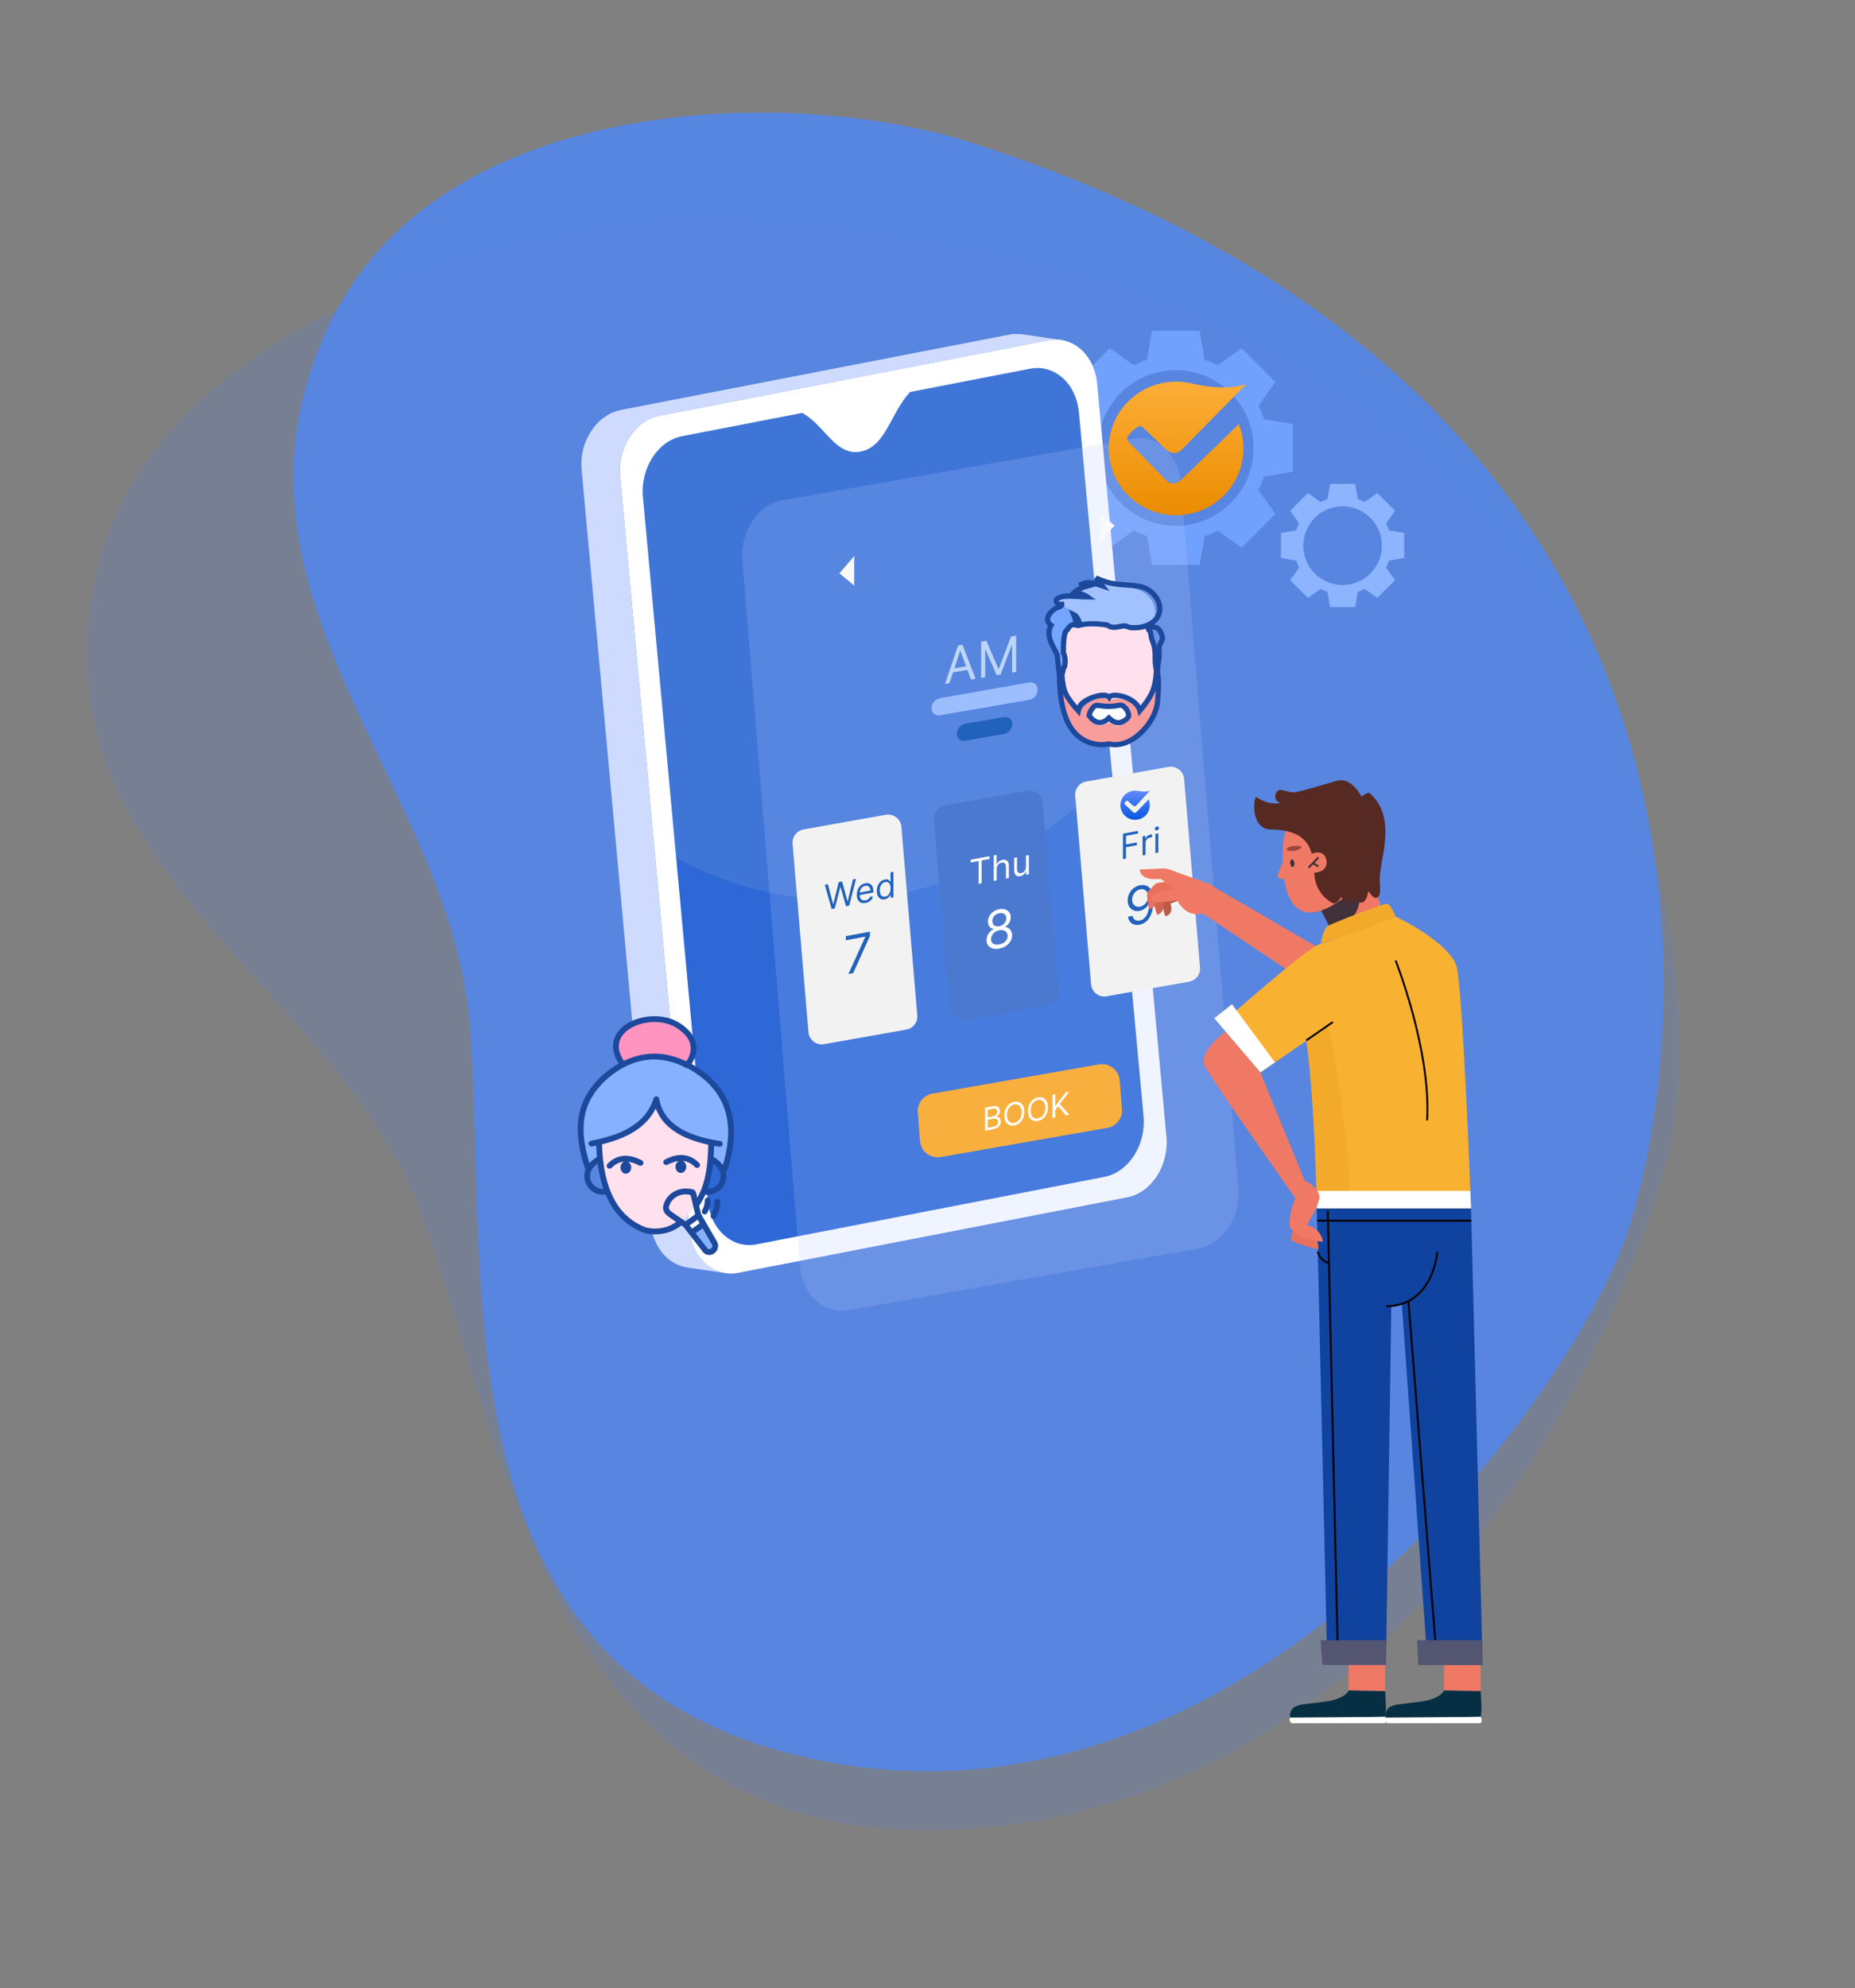 <svg width="533" height="571" viewBox="0 0 533 571" fill="none" xmlns="http://www.w3.org/2000/svg">
<rect x="0" y="0" width="533" height="571" fill="#808080" stroke="none"/>
<path d="M96 90.5C127.6 28.5 223 24.5 276 40C517.5 115.5 483.858 317.262 464.5 362C442 414 348.395 535.169 226.5 503.5C124.5 477 140.5 365 135 294.5C129.5 224 56.5 168 96 90.5Z" fill="#5786E0"/>
<path d="M28.045 162.973C44.811 94.294 142.835 63.887 201.88 64.113C472.185 69.848 489.471 274.095 480.95 322.695C471.046 379.183 405.211 522.267 270.443 525.592C157.672 528.374 145.298 415.739 121.34 349.171C97.383 282.604 7.088 248.822 28.045 162.973Z" fill="#5786E0" fill-opacity="0.2"/>
<g clip-path="url(#clip0_3434_2552)">
<path d="M371.48 135.48V121.79L363.18 120.39C362.756 119.072 362.224 117.791 361.59 116.56L366.47 109.69L356.79 100L349.92 104.88C348.689 104.255 347.412 103.727 346.1 103.3L344.69 95H331L329.59 103.31C328.278 103.737 327.001 104.265 325.77 104.89L318.9 100L309.22 109.68L314.1 116.55C313.466 117.781 312.934 119.062 312.51 120.38L304.21 121.78V135.48L312.51 136.89C312.938 138.207 313.47 139.487 314.1 140.72L309.22 147.58L318.9 157.26L325.77 152.39C327 153.025 328.277 153.563 329.59 154L331 162.28H344.69L346.1 154C347.412 153.573 348.689 153.045 349.92 152.42L356.79 157.29L366.47 147.61L361.59 140.75C362.22 139.517 362.752 138.237 363.18 136.92L371.48 135.48ZM337.84 151C333.419 151 329.098 149.689 325.422 147.233C321.746 144.776 318.882 141.285 317.19 137.201C315.499 133.116 315.057 128.622 315.92 124.286C316.783 119.95 318.913 115.968 322.04 112.843C325.166 109.717 329.15 107.589 333.486 106.728C337.822 105.867 342.316 106.311 346.4 108.004C350.484 109.697 353.974 112.564 356.428 116.24C358.883 119.917 360.192 124.239 360.19 128.66C360.19 131.595 359.612 134.5 358.488 137.211C357.365 139.923 355.719 142.386 353.643 144.46C351.568 146.535 349.104 148.18 346.392 149.302C343.681 150.424 340.775 151.001 337.84 151V151Z" fill="#70A1FC"/>
<path d="M403.49 160.27V153.06L399.12 152.32C398.891 151.633 398.61 150.964 398.28 150.32L400.85 146.7L395.75 141.6L392.13 144.17C391.484 143.845 390.816 143.568 390.13 143.34L389.39 138.96H382.18L381.43 143.34C380.745 143.569 380.076 143.847 379.43 144.17L375.81 141.6L370.71 146.7L373.28 150.32C372.949 150.963 372.671 151.632 372.45 152.32L368.07 153.06V160.27L372.45 161.01C372.671 161.698 372.949 162.367 373.28 163.01L370.71 166.63L375.81 171.72L379.43 169.16C380.076 169.483 380.745 169.76 381.43 169.99L382.18 174.36H389.39L390.13 169.99C390.816 169.762 391.484 169.485 392.13 169.16L395.75 171.72L400.85 166.63L398.28 163C398.61 162.355 398.891 161.687 399.12 161L403.49 160.27ZM385.77 168C383.537 168 381.354 167.338 379.498 166.097C377.641 164.857 376.194 163.093 375.339 161.03C374.485 158.967 374.261 156.697 374.697 154.507C375.133 152.317 376.208 150.306 377.787 148.727C379.366 147.148 381.377 146.073 383.567 145.637C385.758 145.201 388.028 145.425 390.091 146.279C392.154 147.134 393.917 148.581 395.157 150.438C396.398 152.294 397.06 154.477 397.06 156.71C397.061 158.193 396.77 159.662 396.203 161.032C395.636 162.402 394.805 163.647 393.756 164.696C392.708 165.745 391.462 166.576 390.092 167.143C388.722 167.71 387.253 168.001 385.77 168V168Z" fill="#8CB4FF"/>
<path d="M301.25 97.71C308.25 96.36 314.51 101.96 315.25 110.24L335.15 326.45C335.91 334.72 330.86 342.52 323.89 343.87L212.1 365.56C205.1 366.91 198.84 361.3 198.1 353.04L178.18 136.82C177.42 128.55 182.46 120.75 189.44 119.39L301.25 97.71Z" fill="white"/>
<path d="M178.15 134C178.15 133.87 178.15 133.74 178.15 133.61C178.15 133.16 178.24 132.71 178.31 132.27C178.38 131.83 178.52 131.19 178.65 130.66L178.8 130.17C178.9 129.81 179.01 129.45 179.13 129.1C179.2 128.91 179.28 128.71 179.36 128.52C179.44 128.33 179.59 127.95 179.72 127.67L180 127.1C180.14 126.82 180.28 126.56 180.43 126.29L180.73 125.79C181 125.36 181.27 124.95 181.57 124.56L181.68 124.41C182.013 123.976 182.37 123.562 182.75 123.17C183.01 122.9 183.28 122.63 183.56 122.37H183.61C183.893 122.114 184.19 121.873 184.5 121.65L184.77 121.45C185.03 121.27 185.3 121.09 185.57 120.93L185.8 120.79C186.14 120.6 186.48 120.42 186.8 120.26L187.05 120.15C187.337 120.03 187.627 119.92 187.92 119.82L188.24 119.72C188.618 119.6 189.002 119.5 189.39 119.42L301.25 97.71C301.65 97.63 302.04 97.59 302.44 97.55H302.75C303.1 97.55 303.44 97.55 303.75 97.55H303.9C304.208 97.56 304.516 97.59 304.82 97.64L293.75 96C293.437 95.96 293.127 95.93 292.82 95.91C292.78 95.905 292.74 95.905 292.7 95.91C292.36 95.91 292.02 95.91 291.7 95.91H291.39C290.991 95.936 290.593 95.986 290.2 96.06V96.06L178.33 117.75C177.942 117.83 177.558 117.93 177.18 118.05L176.87 118.15C176.571 118.249 176.278 118.362 175.99 118.49L175.74 118.59C175.39 118.75 175.04 118.93 174.74 119.12L174.51 119.26L173.72 119.78L173.4 120C173.1 120.23 172.8 120.47 172.51 120.72C172.26 120.94 172.02 121.16 171.79 121.4C171.76 121.439 171.726 121.476 171.69 121.51C171.313 121.905 170.956 122.319 170.62 122.75L170.51 122.91C170.213 123.302 169.936 123.71 169.68 124.13C169.637 124.184 169.597 124.241 169.56 124.3C169.49 124.41 169.44 124.53 169.38 124.64C169.23 124.9 169.08 125.17 168.94 125.44L168.63 126C168.5 126.28 168.38 126.57 168.27 126.85C168.16 127.13 168.16 127.09 168.12 127.21C168.092 127.285 168.069 127.362 168.05 127.44C167.92 127.79 167.81 128.14 167.71 128.5C167.71 128.67 167.61 128.83 167.57 128.99C167.427 129.52 167.314 130.057 167.23 130.6V130.6C167.15 131.08 167.1 131.52 167.07 132C167.07 132.13 167.07 132.26 167.07 132.4C167.07 132.74 167.07 133.08 167.07 133.4V133.81C167.07 134.27 167.07 134.73 167.14 135.2L187 351.4C187.63 358.21 192 363.21 197.41 364.01L208.52 365.65C203.1 364.85 198.73 359.84 198.11 353.04L178.18 136.82C178.18 136.36 178.12 135.89 178.11 135.43V135C178.11 134.68 178.13 134.34 178.15 134Z" fill="#CEDBFF"/>
<path d="M328.58 320.56L319.52 222.1L310 118.42C309.24 110.16 303 104.54 296 105.89L261.46 112.59C255.85 118.59 254.53 128.26 247.32 129.65C240.11 131.04 237.06 122.18 230.56 118.58L196 125.27C189 126.63 184 134.44 184.73 142.71L203.37 344.84C204.13 353.12 210.37 358.72 217.37 357.37L317.32 338C324.3 336.64 329.34 328.84 328.58 320.56Z" fill="#2D68D6"/>
<path opacity="0.1" d="M296 105.89C303 104.54 309.25 110.16 310 118.42L319.55 222.1C301.9 240.6 280.78 252.26 259 256.49C237.418 260.746 215.028 257.415 195.62 247.06L194.33 246.38L184.76 142.71C184 134.44 189.05 126.63 196 125.27L230.53 118.58C237.03 122.18 240.06 131.05 247.25 129.65C254.44 128.25 255.78 118.55 261.39 112.59L296 105.89Z" fill="#ECECEC"/>
<path d="M261.42 112.59C255.81 118.59 254.49 128.26 247.28 129.65C240.07 131.04 237.06 122.18 230.56 118.58L245.99 115.58L261.42 112.59Z" fill="white"/>
<g opacity="0.2">
<path d="M325.34 126C332.34 124.76 338.61 130.47 339.29 138.76L355.81 341.36C356.48 349.64 351.34 357.36 344.31 358.6L243.78 376.29C236.78 377.53 230.52 371.81 229.84 363.53L213.32 160.93C212.65 152.64 217.79 144.93 224.81 143.68L325.34 126Z" fill="#B5C8FF"/>
</g>
<path d="M232.29 296.43L227.73 242.31C227.65 241.357 227.929 240.409 228.512 239.65C229.094 238.892 229.939 238.379 230.88 238.21L254.54 234C255.063 233.911 255.599 233.932 256.114 234.061C256.629 234.19 257.111 234.424 257.531 234.75C257.95 235.075 258.297 235.484 258.55 235.95C258.803 236.417 258.956 236.931 259 237.46L263.56 291.6C263.64 292.553 263.361 293.501 262.778 294.26C262.196 295.018 261.351 295.532 260.41 295.7L236.75 299.89C236.227 299.978 235.691 299.956 235.177 299.826C234.663 299.697 234.181 299.462 233.762 299.137C233.343 298.812 232.996 298.403 232.743 297.938C232.489 297.472 232.335 296.958 232.29 296.43V296.43Z" fill="#F2F2F2"/>
<path d="M272.9 289.56L268.34 235.43C268.258 234.477 268.536 233.527 269.119 232.768C269.702 232.009 270.548 231.496 271.49 231.33L295.14 227.13C295.665 227.038 296.202 227.056 296.72 227.183C297.237 227.31 297.722 227.543 298.144 227.867C298.566 228.192 298.916 228.6 299.172 229.067C299.428 229.534 299.584 230.049 299.63 230.58L304.19 284.72C304.272 285.673 303.994 286.623 303.411 287.382C302.828 288.14 301.982 288.654 301.04 288.82L277.39 293C276.866 293.092 276.329 293.074 275.813 292.948C275.296 292.822 274.812 292.59 274.389 292.266C273.967 291.943 273.617 291.535 273.361 291.069C273.104 290.604 272.947 290.09 272.9 289.56Z" fill="#4B79D0"/>
<path d="M313.5 282.68L308.94 228.56C308.858 227.607 309.136 226.657 309.719 225.898C310.302 225.14 311.148 224.626 312.09 224.46L335.74 220.26C336.265 220.165 336.805 220.18 337.324 220.306C337.843 220.432 338.33 220.664 338.753 220.989C339.177 221.314 339.528 221.724 339.784 222.192C340.04 222.661 340.195 223.178 340.24 223.71L344.8 277.85C344.877 278.803 344.598 279.75 344.016 280.507C343.433 281.265 342.59 281.779 341.65 281.95L318 286.13C317.475 286.225 316.935 286.21 316.416 286.084C315.897 285.959 315.41 285.726 314.986 285.401C314.563 285.076 314.211 284.666 313.955 284.198C313.699 283.729 313.544 283.212 313.5 282.68V282.68Z" fill="#F2F2F2"/>
<path d="M238.96 261.066L236.991 254.11L237.877 253.941L239.382 259.626L239.452 259.612L240.985 253.351L241.97 253.164L243.503 258.843L243.573 258.829L245.078 252.573L245.965 252.405L243.995 260.109L243.095 260.28L241.506 254.741L241.45 254.752L239.86 260.895L238.96 261.066ZM248.7 259.33C248.18 259.429 247.731 259.397 247.353 259.235C246.978 259.07 246.689 258.796 246.485 258.412C246.283 258.026 246.183 257.551 246.183 256.988C246.183 256.425 246.283 255.909 246.485 255.441C246.689 254.971 246.973 254.58 247.336 254.27C247.702 253.957 248.128 253.755 248.616 253.662C248.897 253.609 249.175 253.603 249.449 253.647C249.723 253.69 249.973 253.798 250.198 253.97C250.423 254.139 250.602 254.387 250.736 254.712C250.87 255.038 250.937 255.457 250.937 255.97V256.328L246.773 257.119V256.389L250.093 255.758C250.093 255.448 250.032 255.183 249.91 254.962C249.79 254.742 249.619 254.582 249.396 254.484C249.176 254.385 248.916 254.364 248.616 254.421C248.285 254.484 247.999 254.621 247.758 254.834C247.519 255.044 247.335 255.294 247.206 255.583C247.077 255.873 247.012 256.169 247.012 256.472V256.959C247.012 257.374 247.083 257.713 247.223 257.975C247.366 258.234 247.564 258.414 247.818 258.517C248.071 258.617 248.365 258.635 248.7 258.571C248.918 258.529 249.115 258.461 249.291 258.366C249.469 258.267 249.623 258.143 249.752 257.992C249.88 257.838 249.98 257.66 250.05 257.455L250.852 257.532C250.768 257.825 250.626 258.095 250.427 258.343C250.227 258.589 249.981 258.798 249.688 258.97C249.395 259.14 249.066 259.26 248.7 259.33ZM254.238 258.277C253.788 258.363 253.391 258.323 253.046 258.157C252.702 257.988 252.432 257.71 252.238 257.323C252.043 256.932 251.946 256.446 251.946 255.864C251.946 255.287 252.043 254.767 252.238 254.305C252.432 253.844 252.703 253.464 253.05 253.167C253.397 252.869 253.798 252.677 254.252 252.591C254.604 252.524 254.882 252.531 255.086 252.612C255.292 252.689 255.449 252.793 255.557 252.923C255.667 253.05 255.753 253.155 255.814 253.239L255.884 253.226V250.52L256.714 250.362V257.693L255.912 257.845V257L255.814 257.019C255.753 257.131 255.666 257.274 255.553 257.448C255.441 257.619 255.28 257.785 255.072 257.944C254.863 258.1 254.585 258.212 254.238 258.277ZM254.351 257.497C254.684 257.434 254.965 257.292 255.195 257.072C255.424 256.849 255.599 256.569 255.719 256.232C255.838 255.892 255.898 255.514 255.898 255.099C255.898 254.688 255.839 254.34 255.722 254.055C255.605 253.767 255.432 253.559 255.202 253.431C254.972 253.3 254.688 253.267 254.351 253.331C253.999 253.398 253.706 253.545 253.472 253.774C253.24 253.999 253.065 254.279 252.948 254.614C252.833 254.946 252.776 255.305 252.776 255.692C252.776 256.083 252.834 256.428 252.951 256.725C253.071 257.02 253.247 257.239 253.479 257.384C253.713 257.525 254.004 257.563 254.351 257.497Z" fill="#2163BC"/>
<path d="M243.776 279.733L248.609 269.084V268.998L243.038 270.056V268.875L249.96 267.56V268.805L245.148 279.473L243.776 279.733Z" fill="#2163BC"/>
<path d="M329.232 228.362C329.362 228.21 329.508 228.071 329.638 227.917C329.508 228.071 329.362 228.21 329.232 228.362Z" fill="url(#paint0_linear_3434_2552)"/>
<path d="M325.466 231.3C325.796 231.596 326.072 231.586 326.265 231.502C326.458 231.419 326.569 231.261 326.569 231.261L328.492 229.168L329.199 228.397C329.202 228.396 329.204 228.395 329.207 228.394C329.212 228.384 329.22 228.374 329.23 228.368C329.23 228.368 329.23 228.368 329.23 228.368C329.232 228.365 329.235 228.362 329.238 228.36C329.24 228.358 329.241 228.355 329.244 228.353C329.244 228.351 329.245 228.349 329.246 228.347L330.414 227.074C329.695 227.353 328.826 227.371 328.137 227.318C327.449 227.266 326.939 227.144 326.939 227.144L326.952 227.151C326.955 227.151 326.959 227.152 326.962 227.153C326.96 227.153 326.958 227.153 326.955 227.153L326.952 227.151C326.646 227.093 326.33 227.068 326.006 227.079C324.842 227.12 323.803 227.625 323.066 228.408C322.329 229.192 321.894 230.254 321.934 231.409C321.974 232.564 322.483 233.593 323.273 234.323C324.063 235.053 325.134 235.484 326.298 235.444C327.463 235.403 328.502 234.898 329.239 234.115C329.975 233.331 330.411 232.269 330.371 231.114C330.352 230.577 330.232 230.067 330.029 229.601C330.027 229.604 329.264 230.396 328.444 231.245C327.623 232.095 326.743 233.002 326.511 233.231C326.279 233.459 326.064 233.482 325.907 233.448C325.751 233.414 325.652 233.322 325.652 233.322L323.158 230.949C323.13 230.917 323.082 230.86 323.072 230.767C323.061 230.678 323.133 230.56 323.163 230.517C323.27 230.363 323.502 230.131 323.655 230.023C323.699 229.992 323.774 229.949 323.84 229.946C323.906 229.943 323.968 229.967 324.002 229.99L325.466 231.3ZM327.094 227.181C327.093 227.181 327.092 227.181 327.091 227.181C327.087 227.18 327.082 227.18 327.078 227.18C327.07 227.176 327.061 227.174 327.051 227.173C327.048 227.171 327.045 227.17 327.042 227.169C327.059 227.173 327.077 227.177 327.094 227.181ZM327.03 227.167C327.026 227.166 327.022 227.166 327.018 227.166C327.01 227.164 326.998 227.163 326.991 227.16C326.989 227.159 326.987 227.158 326.984 227.157C327 227.16 327.015 227.163 327.03 227.167Z" fill="url(#paint1_linear_3434_2552)"/>
<path d="M329.82 227.722L330.415 227.074L329.638 227.92L329.82 227.722Z" fill="url(#paint2_linear_3434_2552)"/>
<path d="M278.908 247.716V246.929L284.309 245.903V246.69L282.045 247.12V253.663L281.173 253.829V247.286L278.908 247.716ZM286.372 249.534V252.841L285.542 252.999V245.668L286.372 245.511V248.202L286.443 248.189C286.569 247.881 286.759 247.619 287.012 247.404C287.268 247.186 287.608 247.037 288.032 246.956C288.4 246.886 288.722 246.9 288.999 246.998C289.276 247.094 289.49 247.281 289.642 247.56C289.797 247.836 289.875 248.21 289.875 248.682V252.176L289.045 252.333V248.897C289.045 248.461 288.933 248.144 288.711 247.948C288.49 247.749 288.184 247.686 287.793 247.761C287.521 247.812 287.277 247.917 287.061 248.075C286.848 248.232 286.679 248.435 286.555 248.683C286.433 248.93 286.372 249.214 286.372 249.534ZM294.796 248.993V245.743L295.626 245.585V251.083L294.796 251.24V250.31L294.74 250.32C294.614 250.624 294.417 250.899 294.149 251.145C293.882 251.389 293.545 251.55 293.137 251.627C292.799 251.691 292.499 251.673 292.237 251.573C291.974 251.47 291.768 251.28 291.618 251.003C291.468 250.724 291.393 250.35 291.393 249.883V246.389L292.223 246.232V249.668C292.223 250.069 292.333 250.367 292.553 250.564C292.776 250.76 293.059 250.826 293.404 250.76C293.61 250.721 293.82 250.628 294.033 250.48C294.249 250.331 294.43 250.132 294.575 249.883C294.723 249.633 294.796 249.336 294.796 248.993Z" fill="white"/>
<path d="M287.14 272.42C286.415 272.558 285.775 272.549 285.219 272.393C284.667 272.233 284.236 271.952 283.927 271.548C283.617 271.142 283.464 270.641 283.468 270.046C283.464 269.581 283.554 269.135 283.737 268.706C283.92 268.274 284.169 267.895 284.486 267.57C284.806 267.241 285.163 267.003 285.557 266.856V266.792C285.04 266.754 284.628 266.537 284.322 266.14C284.016 265.74 283.865 265.248 283.869 264.664C283.865 264.106 284.004 263.58 284.285 263.086C284.567 262.592 284.954 262.171 285.446 261.824C285.942 261.475 286.507 261.241 287.14 261.121C287.766 261.002 288.325 261.022 288.818 261.183C289.31 261.344 289.697 261.618 289.978 262.004C290.263 262.391 290.407 262.863 290.411 263.421C290.407 264.005 290.251 264.556 289.941 265.073C289.635 265.586 289.229 265.958 288.723 266.19V266.255C289.113 266.252 289.465 266.356 289.778 266.565C290.091 266.77 290.341 267.054 290.527 267.416C290.713 267.774 290.808 268.186 290.812 268.651C290.808 269.246 290.65 269.806 290.337 270.33C290.028 270.851 289.597 271.296 289.044 271.666C288.496 272.032 287.861 272.283 287.14 272.42ZM287.14 271.239C287.629 271.146 288.051 270.985 288.406 270.756C288.761 270.528 289.036 270.248 289.229 269.918C289.423 269.588 289.521 269.225 289.525 268.831C289.521 268.416 289.416 268.069 289.208 267.79C289.001 267.511 288.717 267.314 288.359 267.199C288.003 267.084 287.597 267.07 287.14 267.157C286.679 267.245 286.267 267.414 285.905 267.666C285.546 267.916 285.263 268.221 285.056 268.579C284.852 268.936 284.751 269.322 284.755 269.737C284.751 270.131 284.845 270.457 285.035 270.715C285.228 270.972 285.504 271.147 285.863 271.24C286.222 271.333 286.647 271.332 287.14 271.239ZM287.14 266.019C287.527 265.945 287.87 265.801 288.169 265.587C288.471 265.372 288.709 265.106 288.881 264.791C289.053 264.475 289.141 264.127 289.145 263.747C289.141 263.375 289.055 263.068 288.886 262.824C288.717 262.577 288.483 262.407 288.184 262.313C287.885 262.216 287.537 262.205 287.14 262.281C286.735 262.357 286.382 262.502 286.079 262.713C285.777 262.921 285.543 263.18 285.378 263.491C285.212 263.798 285.131 264.137 285.135 264.509C285.131 264.889 285.214 265.205 285.383 265.455C285.555 265.706 285.793 265.881 286.095 265.981C286.398 266.081 286.746 266.093 287.14 266.019Z" fill="white"/>
<path d="M322.662 246.764V239.434L326.98 238.614V239.401L323.534 240.056V242.533L326.657 241.939V242.727L323.534 243.32V246.599L322.662 246.764ZM328.303 245.692V240.195L329.105 240.043V240.873L329.161 240.862C329.259 240.571 329.438 240.317 329.695 240.098C329.953 239.88 330.244 239.74 330.568 239.679C330.628 239.667 330.705 239.654 330.796 239.639C330.888 239.624 330.957 239.614 331.004 239.61V240.469C330.975 240.467 330.911 240.469 330.81 240.474C330.712 240.476 330.607 240.487 330.497 240.508C330.235 240.558 330 240.659 329.794 240.81C329.59 240.958 329.428 241.142 329.309 241.36C329.191 241.576 329.133 241.808 329.133 242.056V245.535L328.303 245.692ZM331.987 244.992V239.495L332.817 239.337V244.835L331.987 244.992ZM332.409 238.498C332.247 238.529 332.108 238.5 331.991 238.41C331.876 238.319 331.818 238.195 331.818 238.038C331.818 237.88 331.876 237.735 331.991 237.601C332.108 237.466 332.247 237.384 332.409 237.353C332.571 237.322 332.709 237.352 332.824 237.442C332.941 237.532 333 237.656 333 237.814C333 237.971 332.941 238.117 332.824 238.251C332.709 238.385 332.571 238.468 332.409 238.498Z" fill="#2163BC"/>
<path d="M327.629 254.235C328.072 254.154 328.515 254.156 328.958 254.24C329.401 254.324 329.806 254.526 330.172 254.847C330.538 255.164 330.831 255.636 331.053 256.264C331.275 256.891 331.385 257.71 331.385 258.72C331.385 259.697 331.294 260.583 331.111 261.376C330.932 262.166 330.671 262.853 330.33 263.437C329.992 264.02 329.581 264.492 329.095 264.853C328.614 265.213 328.068 265.451 327.46 265.566C326.855 265.681 326.315 265.662 325.84 265.509C325.369 265.351 324.982 265.083 324.679 264.704C324.38 264.32 324.189 263.846 324.104 263.282L325.392 263.038C325.508 263.52 325.738 263.894 326.083 264.158C326.431 264.417 326.89 264.493 327.46 264.385C328.293 264.226 328.951 263.731 329.433 262.898C329.919 262.065 330.161 260.971 330.161 259.618L330.077 259.634C329.88 259.972 329.646 260.276 329.375 260.546C329.104 260.816 328.804 261.041 328.473 261.222C328.142 261.403 327.79 261.529 327.418 261.6C326.799 261.718 326.23 261.67 325.713 261.457C325.2 261.239 324.788 260.886 324.479 260.397C324.173 259.904 324.02 259.303 324.02 258.594C324.02 257.921 324.168 257.277 324.463 256.662C324.762 256.043 325.181 255.516 325.719 255.081C326.26 254.645 326.897 254.363 327.629 254.235ZM327.629 255.416C327.185 255.5 326.786 255.689 326.431 255.982C326.079 256.271 325.8 256.625 325.592 257.044C325.388 257.458 325.286 257.895 325.286 258.353C325.286 258.811 325.385 259.21 325.582 259.548C325.782 259.883 326.055 260.128 326.399 260.284C326.748 260.437 327.143 260.471 327.586 260.387C327.921 260.323 328.232 260.198 328.52 260.01C328.809 259.82 329.06 259.587 329.275 259.314C329.493 259.036 329.664 258.737 329.787 258.416C329.91 258.092 329.971 257.767 329.971 257.441C329.971 257.012 329.869 256.628 329.665 256.291C329.465 255.953 329.187 255.702 328.832 255.537C328.48 255.371 328.079 255.331 327.629 255.416Z" fill="#2163BC"/>
<path d="M272.812 196.228L271.51 196.45L275.275 185.41L276.557 185.192L280.321 194.952L279.02 195.173L275.956 186.939L275.876 186.953L272.812 196.228ZM273.293 192.084L278.539 191.192V192.309L273.293 193.201V192.084ZM281.918 184.28L283.4 184.028L286.885 192.069L287.005 192.048L290.489 182.823L291.971 182.571V192.971L290.81 193.169V185.267L290.71 185.284L287.505 193.731L286.384 193.921L283.18 186.564L283.08 186.581V194.483L281.918 194.68V184.28Z" fill="#BCD5F8"/>
<path d="M295.69 201L270.12 205.42C269.821 205.494 269.508 205.498 269.207 205.431C268.906 205.365 268.624 205.229 268.384 205.036C268.143 204.842 267.951 204.595 267.822 204.315C267.693 204.035 267.631 203.728 267.64 203.42C267.664 202.727 267.922 202.063 268.373 201.536C268.823 201.009 269.439 200.651 270.12 200.52L295.69 196C295.989 195.928 296.3 195.925 296.6 195.993C296.9 196.06 297.18 196.196 297.419 196.39C297.658 196.583 297.849 196.829 297.978 197.108C298.106 197.388 298.169 197.693 298.16 198C298.171 198.712 297.929 199.404 297.476 199.954C297.024 200.504 296.391 200.874 295.69 201Z" fill="#9CBEFF"/>
<path d="M288.39 210.83L277.39 212.73C277.091 212.804 276.778 212.808 276.477 212.741C276.176 212.675 275.894 212.539 275.654 212.345C275.414 212.152 275.221 211.905 275.092 211.625C274.963 211.345 274.901 211.038 274.91 210.73V210.73C274.937 210.038 275.197 209.376 275.647 208.85C276.097 208.324 276.711 207.964 277.39 207.83L288.39 205.94C288.689 205.868 289 205.865 289.3 205.933C289.6 206 289.88 206.136 290.119 206.329C290.358 206.523 290.549 206.769 290.678 207.048C290.806 207.327 290.869 207.633 290.86 207.94C290.846 208.633 290.592 209.299 290.141 209.826C289.691 210.353 289.072 210.708 288.39 210.83V210.83Z" fill="#2163BC"/>
<path d="M264.36 327.73L263.73 319.51C263.623 318.249 263.992 316.994 264.764 315.991C265.535 314.988 266.654 314.31 267.9 314.09L315.78 305.69C316.474 305.567 317.187 305.589 317.872 305.757C318.557 305.924 319.2 306.233 319.759 306.663C320.318 307.093 320.781 307.635 321.119 308.255C321.457 308.874 321.661 309.557 321.72 310.26L322.36 318.5C322.469 319.761 322.101 321.018 321.329 322.021C320.557 323.024 319.437 323.702 318.19 323.92L270.3 332.3C269.606 332.422 268.894 332.398 268.209 332.23C267.525 332.062 266.882 331.753 266.324 331.323C265.765 330.893 265.302 330.352 264.964 329.733C264.626 329.114 264.42 328.432 264.36 327.73V327.73Z" fill="#F9AF3E"/>
<path d="M283.036 324.741V318.137L285.304 317.706C285.756 317.62 286.128 317.629 286.422 317.732C286.715 317.833 286.934 318.004 287.078 318.243C287.221 318.48 287.293 318.76 287.293 319.082C287.293 319.366 287.243 319.61 287.144 319.813C287.047 320.017 286.918 320.187 286.758 320.325C286.599 320.463 286.427 320.575 286.241 320.662V320.727C286.44 320.702 286.639 320.735 286.84 320.826C287.041 320.917 287.209 321.07 287.344 321.285C287.479 321.5 287.546 321.781 287.546 322.13C287.546 322.461 287.473 322.772 287.325 323.065C287.177 323.357 286.944 323.611 286.625 323.827C286.306 324.042 285.891 324.198 285.38 324.295L283.036 324.741ZM283.821 323.882L285.38 323.586C285.893 323.488 286.257 323.318 286.473 323.075C286.69 322.83 286.799 322.562 286.799 322.272C286.799 322.048 286.743 321.852 286.631 321.684C286.519 321.514 286.36 321.392 286.153 321.317C285.946 321.241 285.701 321.229 285.418 321.283L283.821 321.586V323.882ZM283.821 320.89L285.278 320.613C285.515 320.568 285.728 320.48 285.918 320.35C286.11 320.218 286.262 320.056 286.374 319.863C286.488 319.669 286.545 319.456 286.545 319.224C286.545 318.934 286.446 318.707 286.248 318.543C286.049 318.376 285.735 318.334 285.304 318.416L283.821 318.697V320.89ZM294.311 319.297C294.311 319.993 294.188 320.618 293.941 321.173C293.694 321.727 293.355 322.183 292.924 322.54C292.493 322.897 292.001 323.128 291.448 323.233C290.894 323.338 290.402 323.294 289.971 323.101C289.541 322.907 289.202 322.58 288.955 322.12C288.707 321.66 288.584 321.081 288.584 320.385C288.584 319.688 288.707 319.063 288.955 318.509C289.202 317.954 289.541 317.499 289.971 317.142C290.402 316.785 290.894 316.554 291.448 316.449C292.001 316.343 292.493 316.388 292.924 316.581C293.355 316.774 293.694 317.101 293.941 317.561C294.188 318.022 294.311 318.6 294.311 319.297ZM293.551 319.441C293.551 318.869 293.457 318.404 293.269 318.047C293.083 317.689 292.831 317.439 292.512 317.297C292.195 317.156 291.84 317.122 291.448 317.197C291.055 317.271 290.699 317.44 290.38 317.703C290.063 317.965 289.811 318.31 289.623 318.74C289.437 319.168 289.344 319.668 289.344 320.24C289.344 320.812 289.437 321.277 289.623 321.635C289.811 321.993 290.063 322.243 290.38 322.384C290.699 322.526 291.055 322.559 291.448 322.485C291.84 322.41 292.195 322.242 292.512 321.979C292.831 321.717 293.083 321.371 293.269 320.942C293.457 320.513 293.551 320.013 293.551 319.441ZM301.106 318.006C301.106 318.702 300.983 319.327 300.735 319.882C300.488 320.436 300.149 320.892 299.719 321.249C299.288 321.606 298.796 321.837 298.242 321.942C297.689 322.047 297.197 322.003 296.766 321.809C296.335 321.616 295.996 321.289 295.749 320.829C295.502 320.369 295.379 319.79 295.379 319.094C295.379 318.397 295.502 317.772 295.749 317.218C295.996 316.663 296.335 316.208 296.766 315.851C297.197 315.494 297.689 315.263 298.242 315.158C298.796 315.052 299.288 315.096 299.719 315.29C300.149 315.483 300.488 315.81 300.735 316.27C300.983 316.731 301.106 317.309 301.106 318.006ZM300.346 318.15C300.346 317.578 300.252 317.113 300.064 316.756C299.878 316.398 299.626 316.148 299.307 316.006C298.99 315.865 298.635 315.831 298.242 315.906C297.85 315.98 297.494 316.149 297.175 316.412C296.858 316.674 296.606 317.019 296.418 317.449C296.232 317.877 296.139 318.377 296.139 318.949C296.139 319.521 296.232 319.986 296.418 320.344C296.606 320.702 296.858 320.952 297.175 321.093C297.494 321.235 297.85 321.268 298.242 321.194C298.635 321.119 298.99 320.951 299.307 320.688C299.626 320.426 299.878 320.08 300.064 319.651C300.252 319.222 300.346 318.722 300.346 318.15ZM302.427 321.056V314.453L303.213 314.303V317.579L303.289 317.565L306.203 313.735L307.229 313.54L304.505 317.037L307.229 320.144L306.279 320.324L304.024 317.683L303.213 318.766V320.907L302.427 321.056Z" fill="white"/>
<path d="M245.45 168.19L241.2 164.67L245.45 159.68V168.19Z" fill="#F8F9FA"/>
<path d="M315.99 155.91L320.25 150.91L315.99 147.4V155.91Z" fill="#F8F9FA"/>
<path d="M352.49 116.006C353.114 115.33 353.803 114.715 354.424 114.032C353.803 114.715 353.114 115.33 352.49 116.006Z" fill="url(#paint3_linear_3434_2552)"/>
<path d="M334.768 128.86C336.235 130.269 337.5 130.269 338.399 129.917C339.297 129.564 339.829 128.86 339.829 128.86L348.973 119.577L352.337 116.161C352.35 116.157 352.362 116.153 352.373 116.148C352.398 116.1 352.435 116.06 352.483 116.03C352.483 116.03 352.483 116.03 352.483 116.03C352.494 116.018 352.506 116.007 352.52 115.997C352.529 115.986 352.538 115.975 352.548 115.966C352.552 115.956 352.556 115.946 352.559 115.936L358.116 110.294C354.776 111.457 350.793 111.398 347.645 111.048C344.498 110.699 342.185 110.059 342.185 110.059L342.24 110.09C342.256 110.094 342.271 110.098 342.287 110.101C342.277 110.1 342.267 110.1 342.257 110.1L342.24 110.09C340.851 109.776 339.405 109.61 337.921 109.61C332.577 109.61 327.74 111.757 324.238 115.229C320.737 118.701 318.571 123.497 318.571 128.795C318.571 134.093 320.737 138.889 324.238 142.361C327.74 145.833 332.577 147.98 337.921 147.98C343.264 147.98 348.101 145.833 351.603 142.361C355.104 138.889 357.27 134.093 357.27 128.795C357.27 126.33 356.801 123.974 355.947 121.81C355.935 121.821 352.316 125.327 348.423 129.085C344.523 132.848 340.348 136.865 339.248 137.874C338.149 138.884 337.161 138.954 336.449 138.773C335.736 138.591 335.298 138.157 335.298 138.157L324.252 126.886C324.127 126.733 323.92 126.465 323.885 126.038C323.852 125.629 324.201 125.098 324.344 124.906C324.857 124.22 325.959 123.194 326.677 122.723C326.885 122.587 327.235 122.402 327.539 122.399C327.84 122.396 328.118 122.514 328.273 122.628L334.768 128.86ZM342.886 110.251C342.882 110.251 342.878 110.251 342.874 110.251C342.854 110.247 342.833 110.245 342.813 110.245C342.778 110.226 342.737 110.212 342.692 110.207C342.679 110.201 342.666 110.195 342.651 110.19C342.73 110.21 342.808 110.23 342.886 110.251ZM342.595 110.176C342.578 110.173 342.56 110.171 342.541 110.171C342.505 110.159 342.449 110.152 342.418 110.137C342.409 110.133 342.399 110.129 342.389 110.126C342.458 110.142 342.527 110.159 342.595 110.176Z" fill="url(#paint4_linear_3434_2552)"/>
<path d="M355.288 113.166L358.117 110.294L354.421 114.046L355.288 113.166Z" fill="url(#paint5_linear_3434_2552)"/>
<path d="M425.44 485.67C425.53 488.13 425.89 490.67 425.44 493.07C418.62 493.25 405.02 493.3 398.19 493.31C398.065 492.778 398.087 492.223 398.255 491.703C398.422 491.183 398.728 490.719 399.14 490.36C399.967 489.898 400.878 489.609 401.82 489.51C404.33 489.09 406.97 488.98 409.42 488.51C411.87 488.04 414.26 486.97 414.89 485.51C417 485.51 423.3 485.51 425.44 485.67Z" fill="#062F43"/>
<path d="M398.19 493.31C398.19 493.31 423.88 493.13 425.44 493.07C425.44 493.07 426.14 494.13 425.44 494.89H398.49C398.49 494.89 397.6 493.89 398.19 493.31Z" fill="#FFFFFC"/>
<path d="M415.08 467.78L414.89 485.44L425.44 485.67V467.78H415.08Z" fill="#EF7965"/>
<path d="M398 485.67C398.09 488.13 398.45 490.67 398 493.07C391.17 493.25 377.58 493.3 370.74 493.31C370.614 492.774 370.64 492.213 370.817 491.692C370.994 491.17 371.314 490.709 371.74 490.36C372.562 489.896 373.471 489.607 374.41 489.51C376.92 489.09 379.56 488.98 382.02 488.51C384.48 488.04 386.86 486.97 387.48 485.51C389.59 485.51 395.84 485.51 398 485.67Z" fill="#062F43"/>
<path d="M370.73 493.31C370.73 493.31 396.42 493.13 397.99 493.07C397.99 493.07 398.68 494.13 397.99 494.89H371C371 494.89 370.14 493.89 370.73 493.31Z" fill="#FFFFFC"/>
<path d="M387.62 467.78L387.43 485.44L397.99 485.67V467.78H387.62Z" fill="#EF7965"/>
<path d="M399.79 375.07C400.807 374.962 401.812 374.758 402.79 374.46L410.21 478.14H426L422.67 347H378.36L381.36 478.1H398.24L399.77 375.03" fill="#10429F"/>
<path d="M335.94 255.64L333.58 258.94L334.83 263.17C334.83 263.17 337.4 262.71 336.32 259.52L342.42 257.13L340.85 254.83L335.94 255.64Z" fill="#BB5B48"/>
<path d="M333.57 255.2L331.21 258.5L332.46 262.74C332.46 262.74 335.02 262.28 333.95 259.08L340 256.7L338.43 254.39L333.57 255.2Z" fill="#D26551"/>
<path d="M331.72 254.1L330.05 255.87C329.854 256.079 329.709 256.33 329.626 256.604C329.543 256.878 329.524 257.168 329.57 257.45L330.17 261.19C330.17 261.19 332.76 260.81 331.79 257.58L338 255.4L336.5 253.05L332.88 253.52C332.436 253.567 332.024 253.773 331.72 254.1V254.1Z" fill="#E9715B"/>
<path d="M347.4 253.81L335.83 249.66C335.295 249.47 334.727 249.389 334.16 249.42L327.5 249.74C327.5 249.74 327.33 253.12 333.5 252.4L337.41 255.26C337.41 255.26 331.36 256.14 330.86 257.84C330.15 260.25 338.19 258.52 338.19 258.52C338.19 258.52 340.63 263.73 345.55 262.33L380.04 285.33L385.83 276.28L348.89 254.78C348.463 254.361 347.956 254.031 347.4 253.81V253.81Z" fill="#EF7965"/>
<path d="M383.42 270.07L399.42 267.2C395.762 258.958 393.647 250.115 393.18 241.11L379.58 261.53C379.58 261.53 382.77 266.45 383.42 270.07Z" fill="#EF7965"/>
<path d="M388.67 250.26L379.59 261.53C379.59 261.53 381.76 265.53 382.59 267.35C382.6 267.35 395.55 264.05 388.67 250.26Z" fill="#41313B"/>
<path d="M368.63 243.18C367.91 259.6 373.02 267.18 385.44 258.35C391.15 254.27 394.57 249.35 393.67 242.41C393.46 240.753 392.926 239.154 392.097 237.705C391.269 236.255 390.162 234.983 388.841 233.961C387.521 232.939 386.011 232.188 384.4 231.75C382.788 231.313 381.106 231.197 379.45 231.41C372.49 232.34 368.93 236.17 368.63 243.18Z" fill="#EF7965"/>
<path d="M368.58 247.42C368.58 247.42 366.91 251.47 367.04 251.87C367.17 252.27 369.24 252.67 369.5 252.67C369.76 252.67 368.58 247.42 368.58 247.42Z" fill="#EF7965"/>
<path d="M370.73 248C370.81 248.6 371.14 249.05 371.47 249C371.8 248.95 371.99 248.44 371.92 247.84C371.85 247.24 371.51 246.84 371.18 246.84C370.85 246.84 370.65 247.35 370.73 248Z" fill="#41313B"/>
<path d="M373.92 243.28C373.92 242.61 369.46 242.95 369.74 243.93C370.02 244.91 373.94 244.17 373.92 243.28Z" fill="#9D4640"/>
<path d="M393.6 227.8C393.1 227.34 391.19 228.8 391.19 228.8C391.19 228.8 388.65 223.59 384.75 224.12C383.53 224.28 373.39 227.6 371.61 227.56C369.83 227.52 368.16 226.64 367.61 226.88C367.222 227.051 366.898 227.342 366.686 227.71C366.473 228.077 366.383 228.503 366.429 228.925C366.475 229.347 366.653 229.744 366.94 230.057C367.226 230.371 367.604 230.586 368.02 230.67C365.548 231.013 363.04 230.386 361.02 228.92C360.26 228.33 359.02 238.16 365.14 238.22C378.14 238.35 377.14 246.61 377.7 251.37C377.812 253.042 378.353 254.656 379.271 256.057C380.189 257.459 381.452 258.6 382.94 259.37C383.94 259.91 385.39 257.65 385.39 257.65C385.39 257.65 386.49 259.42 387.39 259.37C388.29 259.32 388.39 257.95 388.39 257.95C388.39 257.95 390.18 259.25 391.01 259.23C392.32 259.23 392.8 257.77 393.18 255.93C393.18 255.93 394.47 258.05 395.45 257.85C396.43 257.65 396.73 256.49 396.45 253.5C395.89 247.73 402 235.49 393.6 227.8Z" fill="#562923"/>
<path d="M350.6 294.3L362.16 308L376.1 298.4C376.1 298.4 382.72 339.1 378.36 347.07H422.67C422.67 347.07 420.27 281.66 418.38 277.07C415.53 270.07 401.03 263.24 401.03 263.24C401.03 263.24 385.03 269.24 379.22 271.12C375.32 272.31 350.6 294.3 350.6 294.3Z" fill="#F9B132"/>
<path d="M401 263.17C401 263.17 399.56 259.76 398.67 259.55C397.78 259.34 382.55 265.2 381.37 266.04C380.19 266.88 379.51 270.94 379.51 270.94C379.51 270.94 396.83 265.41 401 263.17Z" fill="#F3AA2A"/>
<path d="M375.34 298.8C377.214 297.316 379.167 295.934 381.19 294.66C382.38 294.12 389.41 337.04 387.28 347.04H378.36C378.36 347.04 377.78 316.05 375.34 298.8Z" fill="#F3AA2A"/>
<path d="M375.34 298.8L382.98 293.52" stroke="#080304" stroke-width="0.55" stroke-miterlimit="10"/>
<path d="M401 275.84C401 275.84 411.25 301.66 410.05 321.76" stroke="#080304" stroke-width="0.55" stroke-miterlimit="10"/>
<path d="M375.07 246.11C375.07 246.11 379.92 242.8 381.07 246.77C382.07 250.14 377.45 251.83 375.07 249.66V246.11Z" fill="#EF7965"/>
<path d="M378.83 246.25L375.99 249.2" stroke="#41313B" stroke-width="0.57" stroke-miterlimit="10"/>
<path d="M378.83 248.84L377.25 247.9" stroke="#41313B" stroke-width="0.57" stroke-miterlimit="10"/>
<path d="M352.14 296.24C352.14 296.24 344.85 301.61 345.91 305.64C346.47 307.77 372.2 344.1 372.2 344.1L374.9 339.1L362.16 308L352.14 296.24Z" fill="#EF7965"/>
<path d="M381.51 347.66L384.46 478.14" stroke="#080304" stroke-width="0.55" stroke-miterlimit="10"/>
<path d="M378.36 347.04H422.67L422.48 342.03H378.2L378.36 347.04Z" fill="white"/>
<path d="M362.16 307.97L348.9 292.44L353.98 288.39L366.32 305.11L362.16 307.97Z" fill="white"/>
<path d="M372 351.93C371.516 353.199 371.154 354.512 370.92 355.85C370.92 356.97 378.76 358.85 378.76 358.85C378.76 358.85 379.89 354.43 372 351.93Z" fill="#E9715B"/>
<path d="M375.51 351.88C375.51 351.88 379.51 345.37 379.09 343.42C378.38 340.07 374.26 338.91 374.26 338.91L371.2 346.63C371.2 346.63 369.99 351.84 370.81 352.82C372.75 355.13 376.52 356.35 380.15 356.63C379.964 355.455 379.418 354.367 378.587 353.516C377.755 352.665 376.68 352.093 375.51 351.88V351.88Z" fill="#EF7965"/>
<path d="M413 359.51C413 359.51 411.91 375.03 398.31 375.16" stroke="#080304" stroke-width="0.55" stroke-miterlimit="10"/>
<path d="M378.46 350.56H422.77" stroke="#080304" stroke-width="0.55" stroke-miterlimit="10"/>
<path d="M404.69 373.65L412.95 478.14" stroke="#080304" stroke-width="0.55" stroke-miterlimit="10"/>
<path d="M379.94 478.14H398.26L398.21 471.07H379.44L379.94 478.14Z" fill="#545571"/>
<path d="M407.5 478.23L426 478.14L425.96 471.07H407.18L407.5 478.23Z" fill="#545571"/>
<path d="M378.69 359.51C378.69 359.51 378.92 361.75 381.9 362.84" stroke="#080304" stroke-width="0.55" stroke-miterlimit="10"/>
<path d="M309.885 204.918C307.093 203.175 305.548 199.21 305.125 197.446C305.125 203.424 307.241 208.239 308.299 209.9C312.107 214.383 316.867 214.466 318.771 213.947C321.309 214.881 325.752 213.325 329.243 208.966C332.035 205.479 332.522 199.003 332.416 196.201C331.654 200.684 328.714 204.088 327.339 205.23C326.831 203.486 325.435 202.22 324.8 201.805C322.007 200.061 319.617 200.663 318.771 201.182C318.263 200.435 316.443 200.456 315.597 200.559C312.551 201.307 310.52 203.777 309.885 204.918Z" fill="#F99C9C"/>
<path d="M321.627 202.739C321.119 202.739 319.511 202.946 318.771 203.05C318.559 203.154 317.692 203.237 315.915 202.739C314.138 202.241 313.059 204.815 312.741 206.164C313.376 207.409 314.645 208.032 315.597 208.343C316.359 208.592 318.03 207.824 318.771 207.409C321.309 208.966 321.309 208.654 323.213 207.72C324.737 206.973 324.694 205.956 324.483 205.541C324.483 205.437 324.356 204.981 323.848 203.984C323.213 202.739 322.261 202.739 321.627 202.739Z" fill="white"/>
<path d="M317.514 179.39C314.35 178.681 311.328 179.095 310.213 179.39C309.726 176.792 306.562 174.567 305.041 173.78C303.581 173.78 303.824 172.894 303.824 172.894C304.433 171.418 309.909 172.304 312.342 172.008C311.612 171.064 309.3 170.827 308.387 170.827C309.604 169.883 311.531 169.056 312.342 168.761C311.856 168.288 310.72 168.564 310.213 168.761C311.43 167.816 314.573 168.367 315.993 168.761L314.472 166.694C315.689 167.284 319.279 168.524 323.903 168.761C329.683 169.056 332.421 173.19 331.813 176.733C331.326 179.567 326.337 180.473 323.903 180.571C323.599 180.177 322.565 179.508 320.861 179.98C319.157 180.453 317.92 179.784 317.514 179.39Z" fill="#A1C2FF"/>
<path d="M319.5 180C318.3 180 316.667 179.667 316 179.5L314.5 179H312L310 179.5H308.5L307 180L306 181.5V183.5L305.5 186L306 188.5V191L305.5 193V196L306 198L307 200.5L310 204.5V202.5L312 201.5L313.5 200.5L316 200H318H319.5H321L323.5 200.5L326 201.5L327.5 204.5L328.5 203L329.5 201.5L330.5 200L331.5 198L332 196L332.5 192L331.5 185.5L330.5 181.5C330 181 329.1 180 329.5 180H319.5Z" fill="#FFE0ED"/>
<path d="M305.125 188.106C305.887 190.347 305.231 192.776 304.808 193.71L303.856 187.794C303.433 187.172 302.46 185.49 301.952 183.747C301.444 182.003 301.952 180.322 302.269 179.699C301.846 179.284 301.127 178.142 301.635 176.897C302.142 175.652 304.385 174.51 305.443 174.095C306.458 174.593 307.135 175.34 307.347 175.652C308.108 176.15 308.51 178.35 308.616 179.388C307.6 178.89 306.712 180.011 306.395 180.633C305.125 181.131 305.019 185.822 305.125 188.106Z" fill="#74A5FF"/>
<path fill-rule="evenodd" clip-rule="evenodd" d="M310.253 202.88C310.075 203.285 309.938 203.71 309.837 204.142C306.276 199.958 305.5 199.007 305.104 193.641H305.189C305.424 192.905 305.468 191.717 305.892 191.428C306.03 190.602 306.074 189.838 306.001 189.149C305.937 188.549 305.787 188.003 305.529 187.528C305.521 184.002 305.743 181.177 306.757 180.771C307.363 179.564 308.172 179.264 309.101 179.486C309.279 178.601 308.936 177.584 308.471 176.454C309.243 176.793 309.994 177.947 310.302 179.517C312.379 179.026 314.998 179.022 318.179 179.517C318.785 180.016 319.468 180.206 320.203 180.171C321.315 180.129 322.232 179.731 323.198 179.758C323.736 179.774 324.261 180.175 324.855 180.238C325.166 180.269 325.482 180.288 325.793 180.292C327.337 180.316 328.779 180.023 330.158 179.338C335.735 176.571 332.999 169.787 327.89 168.517C324.815 167.753 320.967 168.194 317.653 167.079C316.78 166.787 315.851 166.429 314.856 166L316.655 168.237C313.696 167.282 312.254 166.853 310.168 168.073C311.474 167.909 312.492 167.987 312.832 168.166C311.162 168.579 309.55 169.312 308.507 170.309C309.857 170.271 311.409 170.684 312.472 171.436C309.897 171.436 307.97 171.007 306.191 171.186C305.189 171.287 302.429 171.88 303.835 173.271C304.126 173.559 304.567 173.645 305.096 173.59C305.189 174.218 303.847 174.366 303.225 174.775C302.186 175.461 300.942 176.641 301.002 177.95C301.03 178.562 301.37 179.104 301.988 179.579C301.006 181.231 301.301 183.355 302.643 185.856L303.726 187.945L304.377 193.641H304.401C304.482 200.924 305.407 212.528 315.446 213.821C316.295 213.93 317.374 213.876 318.668 213.669C325.191 215.243 332.017 207.365 332.558 201.801C332.817 199.322 332.926 196.84 332.793 194.358L332.534 193.474C332.566 193.536 332.595 193.595 332.631 193.641C332.631 192.18 332.57 191.381 332.894 189.955C333.294 188.186 332.789 186.538 333.261 185.155C333.674 183.943 334.442 183.737 333.678 181.956C332.995 180.167 331.726 179.692 329.927 180.401C329.879 180.499 329.931 180.69 330.093 180.869C330.909 181.792 330.558 182.213 330.942 183.518C331.095 184.033 331.334 184.489 331.524 185.174C332.009 186.943 331.924 188.311 331.936 190.115C332.033 191.113 332.146 192.024 332.295 192.695C331.952 197.959 330.913 199.915 327.527 204.088C326.5 200.16 319.549 198.785 318.708 200.261C317.358 198.567 311.158 200.826 310.253 202.88ZM312.929 205.475C313.062 204.598 313.458 204.033 313.842 203.492C314.586 202.444 315.054 202.514 316.138 202.677C318.073 202.97 319.997 202.911 321.905 202.51C323.15 202.49 324.427 204.594 324.301 205.568C324.18 206.488 322.353 207.587 321.375 207.583C320.502 207.579 319.585 207.127 318.619 206.211C316.667 208.144 314.662 207.93 312.929 205.475Z" stroke="#1D499D" stroke-width="1.5"/>
<g clip-path="url(#clip1_3434_2552)">
<path d="M188.041 303.286C184.449 302.959 180.286 304.782 178.653 305.735C177.347 304.102 177.02 301.245 177.02 300.02C177.428 295.531 181.918 293.49 183.551 293.082C185.184 292.673 193.347 291.449 197.428 296.347C200.694 300.265 198.789 304.238 197.428 305.735C195.796 305.054 191.633 303.612 188.041 303.286Z" fill="#FF94C1"/>
<path d="M202.735 359.204L199.061 353.898L201.918 351.449L205.184 357.163C205.51 359.449 203.687 359.476 202.735 359.204Z" fill="#85B1FF"/>
<path d="M172.122 328.184C182.245 326.224 187.224 319.476 188.449 316.347C190.408 323.531 199.877 327.231 204.367 328.184V333.082L207.632 335.122C213.347 321.082 205.388 311.313 200.694 308.184C190.898 299.694 179.741 304.646 175.388 308.184C163.959 315.694 166.544 329.272 169.265 335.122L172.122 332.265V328.184Z" fill="#85B1FF"/>
<path d="M172.122 328.184C181.592 326.551 186.952 320.156 188.449 317.163C191.714 325.326 200.15 327.912 203.959 328.184C204.286 347.775 193.755 353.218 188.449 353.49C175.061 352.837 171.986 336.347 172.122 328.184Z" fill="#FFE0ED"/>
<path d="M205.269 345.15C205.263 344.692 205.633 344.312 206.099 344.307C206.558 344.301 206.94 344.67 206.945 345.133C206.956 345.964 206.844 346.757 206.637 347.51C206.429 348.263 206.127 348.978 205.745 349.658C205.521 350.06 205.011 350.205 204.607 349.982C204.204 349.759 204.058 349.251 204.282 348.849C204.602 348.28 204.854 347.689 205.022 347.075C205.19 346.461 205.28 345.825 205.269 345.15ZM180.403 333.637C180.97 333.905 181.368 334.547 181.368 335.295C181.368 336.282 180.678 337.086 179.826 337.086C178.974 337.086 178.284 336.282 178.284 335.295C178.284 334.525 178.705 333.866 179.293 333.615L179.248 333.621C177.97 333.738 176.804 334.324 175.755 335.395C175.43 335.724 174.903 335.73 174.572 335.412C174.242 335.088 174.236 334.564 174.556 334.234C175.896 332.867 177.409 332.119 179.097 331.969C180.74 331.818 182.517 332.248 184.423 333.241C184.833 333.453 184.99 333.955 184.777 334.363C184.564 334.77 184.059 334.926 183.65 334.714C182.489 334.106 181.407 333.749 180.403 333.637ZM195.059 333.425C194.493 333.693 194.095 334.335 194.095 335.083C194.095 336.07 194.784 336.874 195.637 336.874C196.489 336.874 197.178 336.076 197.178 335.083C197.178 334.312 196.758 333.654 196.169 333.403L196.214 333.408C197.492 333.526 198.653 334.112 199.707 335.183C200.032 335.512 200.559 335.518 200.89 335.2C201.221 334.876 201.226 334.352 200.907 334.022C199.567 332.655 198.053 331.907 196.365 331.751C194.723 331.6 192.945 332.03 191.039 333.023C190.63 333.235 190.473 333.738 190.686 334.145C190.899 334.552 191.404 334.709 191.813 334.497C192.973 333.894 194.056 333.537 195.059 333.425ZM168.226 335.897C168.187 335.836 168.153 335.769 168.125 335.696C167.048 332.454 166.291 329.268 166.067 326.171C165.837 323.04 166.157 320.016 167.228 317.131C168.596 313.464 171.371 310.027 174.786 307.421C175.733 306.695 176.731 306.037 177.763 305.451C176.249 303.079 175.873 300.897 176.299 298.994C176.664 297.376 177.606 295.987 178.918 294.876C180.185 293.805 181.805 292.984 183.582 292.477C187.423 291.366 192.032 291.673 195.373 293.86C196.685 294.72 197.896 295.73 198.765 296.958C199.668 298.235 200.2 299.731 200.105 301.506C200.06 302.354 199.858 303.191 199.511 304.028C199.298 304.541 199.034 305.049 198.72 305.557C202.398 307.538 205.616 310.384 207.702 313.648C209.519 316.5 210.59 319.764 210.836 323.487C211.077 327.164 210.511 331.277 209.059 335.875C208.98 336.126 208.79 336.316 208.56 336.405C208.594 336.522 208.622 336.639 208.644 336.757C208.846 337.739 208.751 338.71 208.431 339.586C208.111 340.462 207.562 341.243 206.856 341.852C205.768 342.778 204.293 343.297 202.662 343.113C202.566 343.319 202.471 343.526 202.37 343.732C201.944 344.608 201.445 345.479 200.896 346.333L201.451 348.671L206.11 356.746C206.132 356.79 206.155 356.835 206.171 356.885C206.463 357.711 206.351 358.475 206.015 359.084C205.796 359.48 205.476 359.804 205.112 360.032C204.742 360.267 204.31 360.406 203.878 360.423C203.239 360.456 202.594 360.239 202.084 359.703C202.067 359.681 202.051 359.664 202.034 359.642L196.433 352.437C196.394 352.41 196.36 352.376 196.332 352.337L195.777 351.958C195.592 352.097 195.396 352.231 195.199 352.365C194.874 352.588 194.549 352.789 194.235 352.968C193.669 353.286 193.074 353.565 192.441 353.794C191.807 354.022 191.14 354.201 190.434 354.318C189.587 354.463 188.724 354.53 187.843 354.497C186.958 354.469 186.066 354.34 185.158 354.1C185.13 354.095 185.107 354.084 185.079 354.078C180.633 352.432 177.213 349.402 174.892 344.96C174.584 344.368 174.292 343.749 174.023 343.107C172.369 343.308 170.878 342.789 169.779 341.852C169.067 341.243 168.523 340.462 168.203 339.586C167.884 338.71 167.788 337.739 167.99 336.757C168.035 336.472 168.119 336.182 168.226 335.897ZM181.895 303.609C183.308 303.135 184.743 302.823 186.167 302.689C186.302 302.677 186.436 302.666 186.565 302.655C187.131 302.61 187.692 302.594 188.258 302.599C190.523 302.627 192.777 303.062 195.014 303.911C195.766 304.173 196.5 304.474 197.229 304.809C197.532 304.34 197.784 303.866 197.975 303.397C198.244 302.739 198.406 302.08 198.44 301.422C198.518 300.066 198.104 298.916 197.403 297.929C196.668 296.891 195.614 296.014 194.465 295.261C191.549 293.353 187.479 293.096 184.059 294.084C182.506 294.53 181.099 295.239 180.011 296.16C178.968 297.041 178.222 298.124 177.942 299.368C177.6 300.875 177.942 302.661 179.248 304.664C180.134 304.251 181.015 303.9 181.895 303.609ZM207.702 334.603C208.913 330.518 209.384 326.857 209.171 323.587C208.947 320.161 207.966 317.158 206.295 314.541C204.276 311.377 201.092 308.632 197.47 306.779C197.33 306.785 197.184 306.751 197.055 306.679C196.141 306.187 195.227 305.775 194.319 305.429C191.813 304.564 189.211 304.145 186.722 304.312C185.158 304.435 183.588 304.776 182.012 305.328C179.843 306.109 177.723 307.287 175.812 308.743C172.638 311.171 170.065 314.346 168.809 317.717C167.822 320.362 167.536 323.157 167.744 326.054C167.934 328.637 168.517 331.31 169.364 334.045C169.88 333.453 170.547 332.901 171.371 332.404C171.422 332.376 171.472 332.348 171.522 332.331C171.427 331.266 171.36 330.161 171.321 329.017C170.906 329.106 170.491 329.19 170.07 329.268C169.616 329.352 169.179 329.056 169.095 328.604C169.011 328.152 169.308 327.717 169.762 327.633C174.253 326.785 178.239 325.523 181.368 323.559C184.429 321.639 186.683 319.033 187.782 315.456C187.916 315.016 188.387 314.77 188.83 314.904C189.144 314.999 189.357 315.261 189.408 315.562C190.002 319.017 191.869 321.651 194.796 323.609C197.801 325.624 201.927 326.935 206.934 327.7C207.394 327.767 207.708 328.196 207.64 328.648C207.573 329.106 207.141 329.419 206.687 329.352C206.171 329.273 205.667 329.19 205.168 329.1C205.145 330.228 205.101 331.294 205.033 332.315C205.112 332.337 205.185 332.365 205.258 332.41C206.334 333.057 207.141 333.81 207.702 334.603ZM203.497 328.766C199.662 327.929 196.41 326.695 193.859 324.993C191.291 323.275 189.441 321.087 188.421 318.353C187.042 321.137 184.922 323.291 182.254 324.971C179.635 326.612 176.484 327.789 172.98 328.648C173.154 335.071 174.303 340.244 176.367 344.195C178.486 348.247 181.581 351.003 185.601 352.504C186.374 352.705 187.137 352.811 187.883 352.839C188.64 352.867 189.396 352.806 190.148 352.677C190.753 352.577 191.32 352.426 191.858 352.231C192.396 352.036 192.906 351.801 193.394 351.522C193.691 351.355 193.977 351.176 194.252 350.992L194.302 350.959L192.261 349.564C191.353 348.944 190.804 348.319 190.607 347.516C190.411 346.729 190.585 345.875 191.129 344.798C191.673 343.721 192.603 342.789 193.753 342.17C194.835 341.584 196.124 341.271 197.459 341.355C199.791 341.506 199.842 341.746 200.228 343.47C200.24 343.526 200.256 343.587 200.329 343.894L200.352 343.994C200.537 343.665 200.705 343.33 200.868 343.001C201.294 342.136 201.647 341.277 201.91 340.456C202.437 338.838 202.83 337.041 203.093 335.021C203.329 333.146 203.463 331.076 203.497 328.766ZM171.724 334.173C170.474 335.06 169.818 336.087 169.616 337.092C169.482 337.761 169.543 338.425 169.762 339.028C169.981 339.631 170.362 340.172 170.855 340.59C171.522 341.16 172.403 341.506 173.389 341.489C172.633 339.307 172.072 336.868 171.724 334.173ZM204.871 334.151C204.832 334.519 204.792 334.876 204.742 335.228C204.467 337.365 204.052 339.257 203.497 340.964C203.441 341.137 203.379 341.31 203.318 341.483C204.265 341.478 205.112 341.137 205.762 340.585C206.256 340.166 206.631 339.625 206.856 339.022C207.074 338.42 207.141 337.756 207.001 337.086C206.799 336.076 206.138 335.038 204.871 334.151ZM193.198 348.185L196.96 350.752L199.741 348.749L198.681 344.279L198.58 343.833C198.434 343.185 198.418 343.09 197.341 343.023C196.332 342.956 195.356 343.196 194.532 343.637C193.686 344.095 193.001 344.764 192.615 345.54C192.261 346.249 192.127 346.746 192.222 347.114C192.312 347.465 192.643 347.8 193.198 348.185ZM198.165 351.946L198.877 352.862L201.041 351.316L200.453 350.295L198.165 351.946ZM199.903 354.184L203.323 358.581C203.458 358.715 203.632 358.771 203.794 358.76C203.94 358.754 204.086 358.704 204.215 358.621C204.349 358.537 204.467 358.414 204.551 358.275C204.663 358.074 204.703 357.811 204.613 357.51L201.877 352.772L199.903 354.184ZM202.499 344.764C202.494 344.307 202.864 343.927 203.329 343.922C203.789 343.916 204.17 344.285 204.176 344.748C204.181 345.412 204.097 346.048 203.929 346.651C203.761 347.253 203.52 347.823 203.217 348.364C202.993 348.766 202.482 348.911 202.079 348.687C201.675 348.464 201.529 347.956 201.753 347.555C201.995 347.125 202.185 346.679 202.314 346.215C202.437 345.752 202.505 345.272 202.499 344.764Z" fill="#1D499D"/>
</g>
</g>
<defs>
<linearGradient id="paint0_linear_3434_2552" x1="329.427" y1="227.925" x2="329.442" y2="228.355" gradientUnits="userSpaceOnUse">
<stop stop-color="#618AFB"/>
<stop offset="1" stop-color="#0857DE"/>
</linearGradient>
<linearGradient id="paint1_linear_3434_2552" x1="326.099" y1="227.076" x2="326.391" y2="235.441" gradientUnits="userSpaceOnUse">
<stop stop-color="#618AFB"/>
<stop offset="1" stop-color="#0857DE"/>
</linearGradient>
<linearGradient id="paint2_linear_3434_2552" x1="330.012" y1="227.088" x2="330.041" y2="227.906" gradientUnits="userSpaceOnUse">
<stop stop-color="#618AFB"/>
<stop offset="1" stop-color="#0857DE"/>
</linearGradient>
<linearGradient id="paint3_linear_3434_2552" x1="353.457" y1="114.032" x2="353.457" y2="116.006" gradientUnits="userSpaceOnUse">
<stop stop-color="#FDAE38"/>
<stop offset="1" stop-color="#EA8C00"/>
</linearGradient>
<linearGradient id="paint4_linear_3434_2552" x1="338.344" y1="109.61" x2="338.344" y2="147.98" gradientUnits="userSpaceOnUse">
<stop stop-color="#FDAE38"/>
<stop offset="1" stop-color="#EA8C00"/>
</linearGradient>
<linearGradient id="paint5_linear_3434_2552" x1="356.269" y1="110.294" x2="356.269" y2="114.046" gradientUnits="userSpaceOnUse">
<stop stop-color="#FDAE38"/>
<stop offset="1" stop-color="#EA8C00"/>
</linearGradient>
<clipPath id="clip0_3434_2552">
<rect width="303.857" height="399.89" fill="white" transform="translate(122.143 95)"/>
</clipPath>
<clipPath id="clip1_3434_2552">
<rect width="44.898" height="68.571" fill="white" transform="translate(166 291.857)"/>
</clipPath>
</defs>
</svg>
